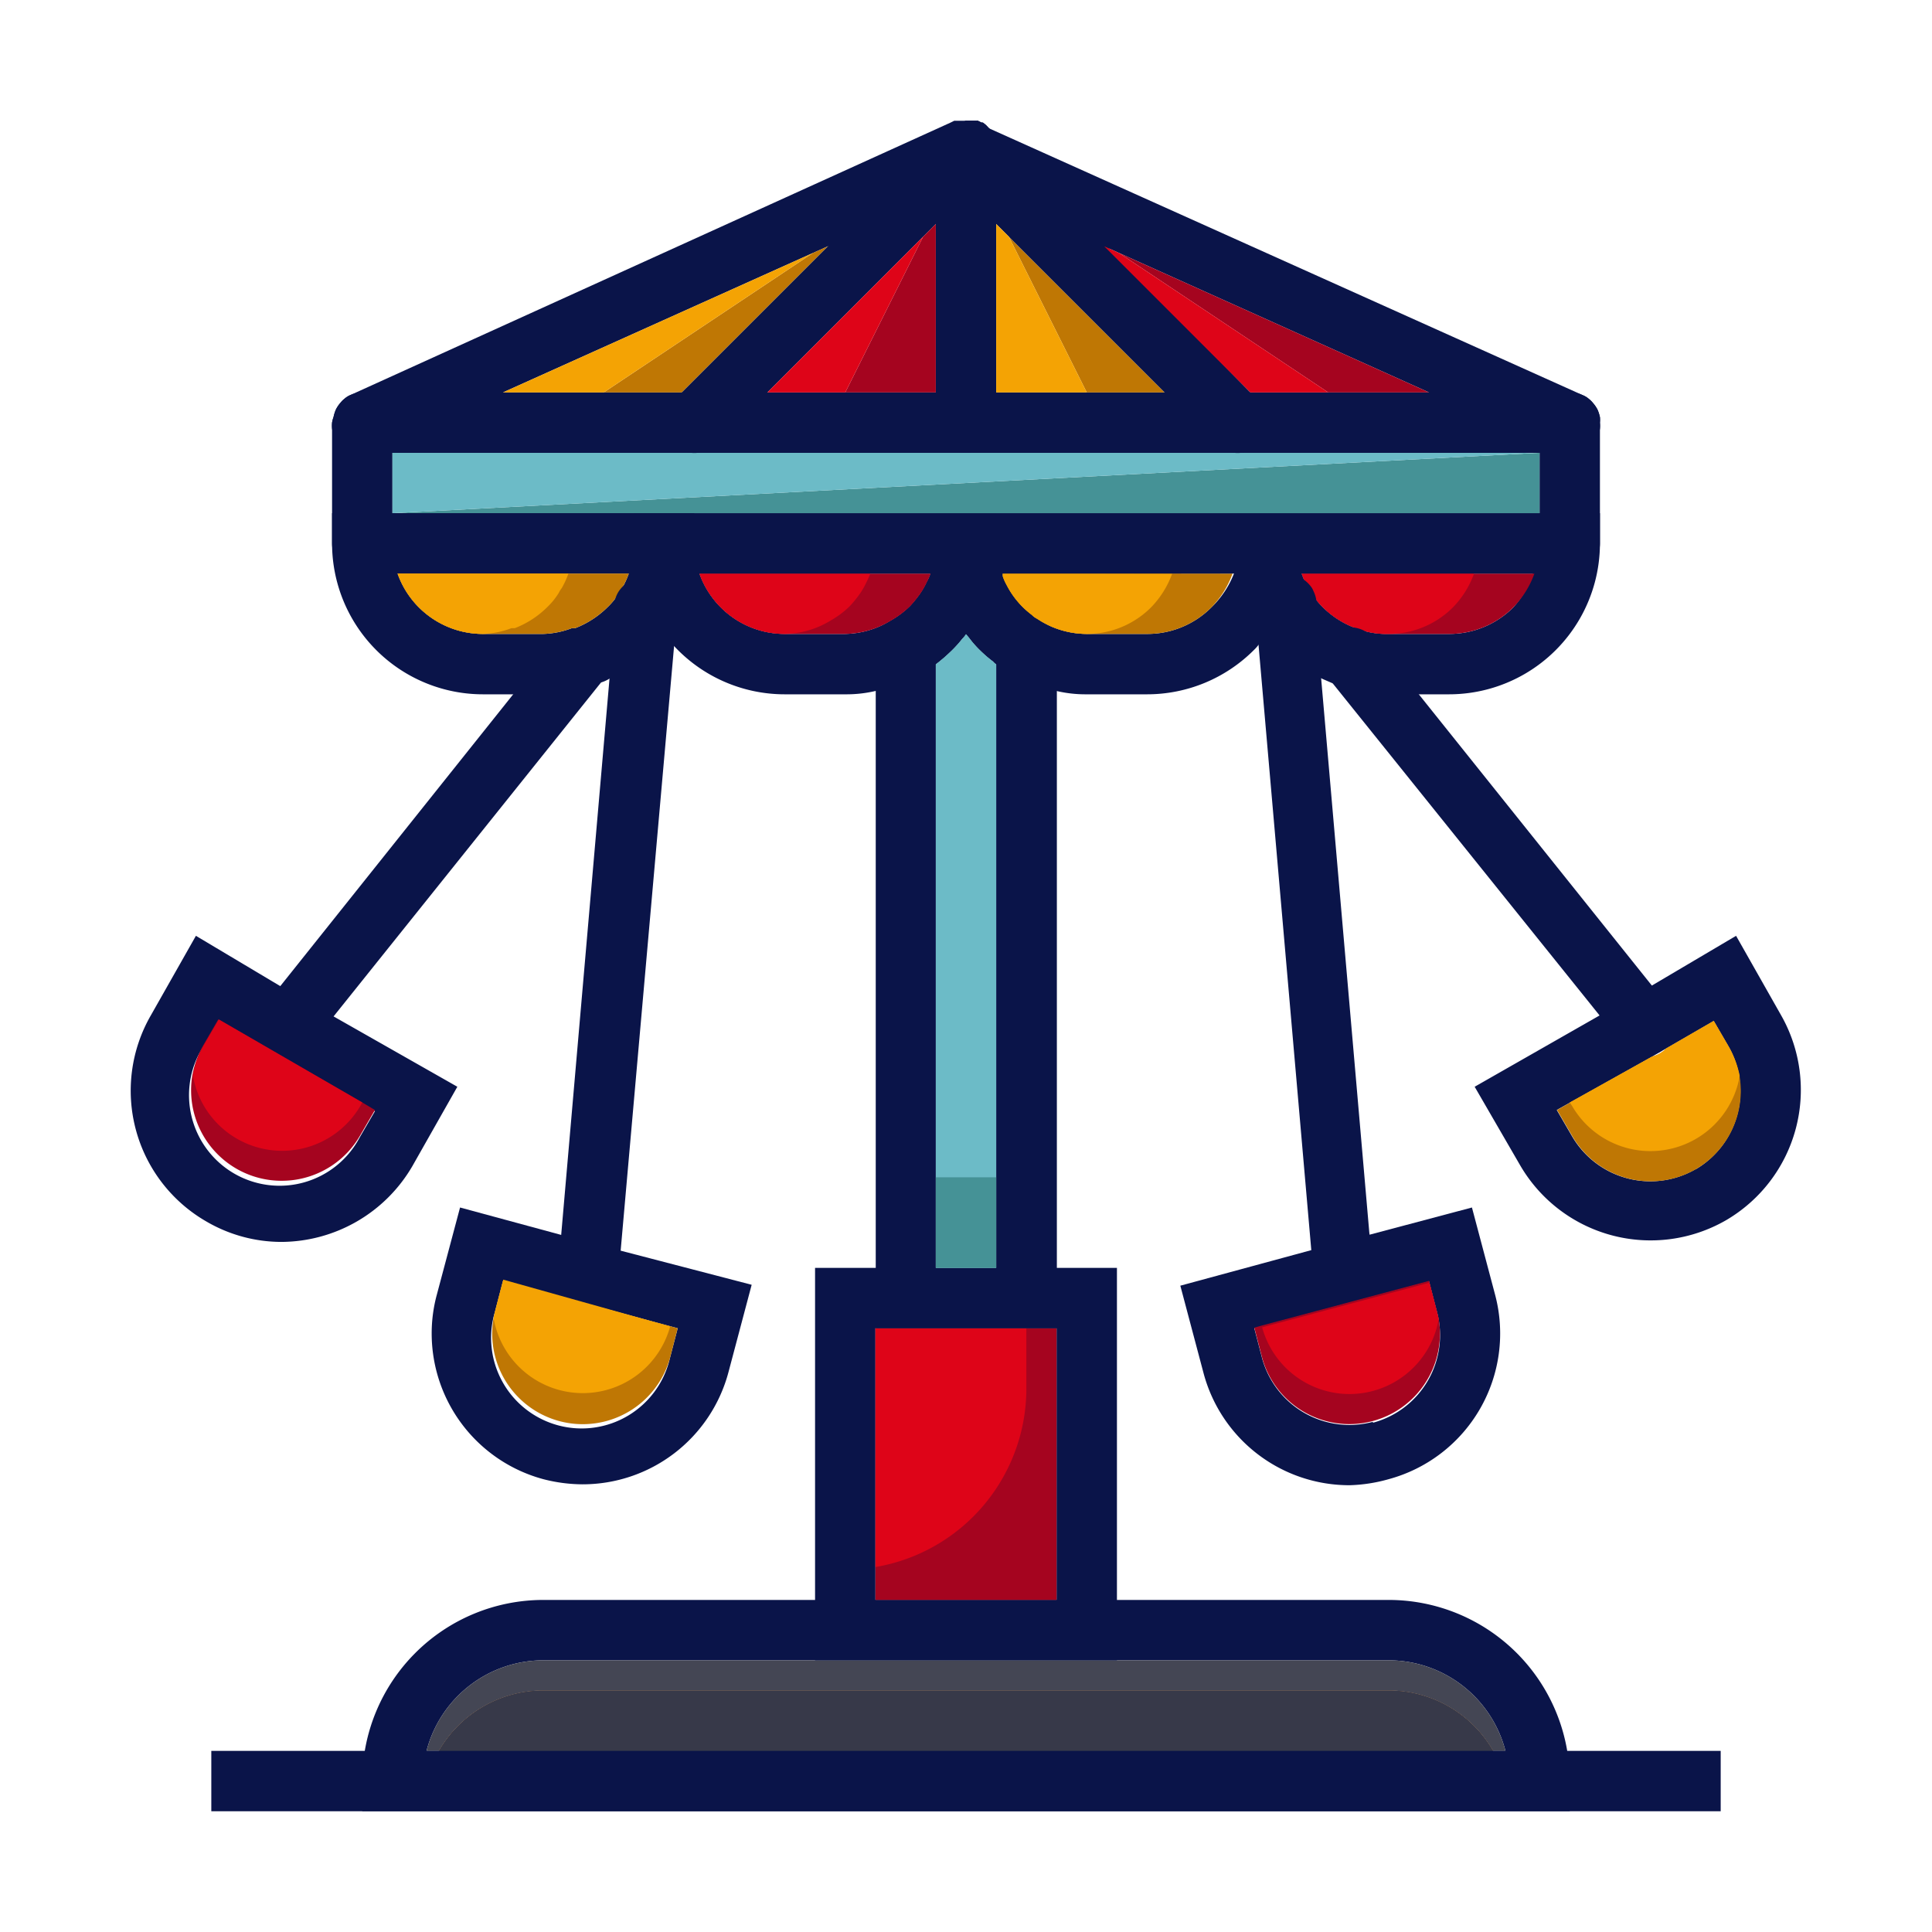<svg xmlns="http://www.w3.org/2000/svg" viewBox="0 0 64 64"><defs><style>.cls-1{fill:#0a1449;}.cls-2{fill:#444654;}.cls-3{fill:#602b00;}.cls-4{fill:#373949;}.cls-5{fill:#a5041f;}.cls-6{fill:#de0418;}.cls-7{fill:#6cbbc7;}.cls-8{fill:#bf7704;}.cls-9{fill:#f4a304;}.cls-10{fill:#459296;}</style></defs><title>carrousel</title><g id="carrousel"><path class="cls-1" d="M46,53H18a6,6,0,0,0-6,6v1H52V59A6,6,0,0,0,46,53ZM14.13,58A4,4,0,0,1,18,55H46a4,4,0,0,1,3.87,3Z"/><path class="cls-2" d="M49.87,58h-.41A4,4,0,0,0,46,56H18a4,4,0,0,0-3.46,2h-.41A4,4,0,0,1,18,55H46A4,4,0,0,1,49.87,58Z"/><path class="cls-3" d="M49.46,58H14.54A4,4,0,0,1,18,56H46A4,4,0,0,1,49.46,58Z"/><path class="cls-4" d="M49.87,59H14.13A4,4,0,0,1,18,56H46a4,4,0,0,1,3.87,3Z"/><rect class="cls-1" x="7" y="58" width="50" height="2"/><path class="cls-1" d="M27,42V55H37V42Zm8,11H29V44h6Z"/><rect class="cls-5" x="29" y="44" width="6" height="9"/><path class="cls-6" d="M34,44v2a6,6,0,0,1-5,5.91V44Z"/><path class="cls-1" d="M34.5,20.59l-.16-.1a.61.61,0,0,1-.16-.12,2.87,2.87,0,0,1-.84-1,1.59,1.59,0,0,1-.12-.27.36.36,0,0,1,0-.11A2.77,2.77,0,0,1,33,18H31a3,3,0,0,1-.17,1s0,0,0,0a1.31,1.31,0,0,1-.12.27,2.55,2.55,0,0,1-.3.5,3.88,3.88,0,0,1-.26.31,3.06,3.06,0,0,1-.64.48l-.5.29V44h6V20.88ZM31,42V22a5.66,5.66,0,0,0,.54-.47,3.8,3.8,0,0,0,.33-.37A1,1,0,0,0,32,21l.11.13a3.23,3.23,0,0,0,.35.4,4.15,4.15,0,0,0,.44.38A.43.43,0,0,0,33,22V42Z"/><path class="cls-7" d="M33,22V42H31V22a5.66,5.66,0,0,0,.54-.47,3.8,3.8,0,0,0,.33-.37A1.83,1.83,0,0,0,32,21l.11.13a3.34,3.34,0,0,0,.35.4,4.15,4.15,0,0,0,.44.38A.43.43,0,0,0,33,22Z"/><path class="cls-1" d="M21,17v1a4.71,4.71,0,0,0,.1,1l0,.13A4.82,4.82,0,0,0,22,21a2.72,2.72,0,0,0,.31.38A5,5,0,0,0,26,23h2a4.2,4.2,0,0,0,1-.11,4.81,4.81,0,0,0,1.49-.56q.26-.15.51-.33a5.66,5.66,0,0,0,.54-.47,3.8,3.8,0,0,0,.33-.37A1,1,0,0,0,32,21h0a4.78,4.78,0,0,0,.89-2A4.14,4.14,0,0,0,33,18V17Zm9.82,2a1.31,1.31,0,0,1-.12.27,2.55,2.55,0,0,1-.3.5,3.88,3.88,0,0,1-.26.31,3.06,3.06,0,0,1-.64.48A3,3,0,0,1,28,21H26a3,3,0,0,1-2.83-2h7.66S30.82,19,30.82,19Z"/><path class="cls-5" d="M30.83,19s0,0,0,0-.07.18-.12.27a2.55,2.55,0,0,1-.3.5,3.88,3.88,0,0,1-.26.31,3.06,3.06,0,0,1-.64.48A3,3,0,0,1,28,21H26a3,3,0,0,1-2.83-2Z"/><path class="cls-6" d="M28.83,19s0,0,0,0-.07.18-.12.27a2.55,2.55,0,0,1-.3.5,3.88,3.88,0,0,1-.26.31,3.06,3.06,0,0,1-.64.48A3,3,0,0,1,26,21a3,3,0,0,1-2.83-2Z"/><path class="cls-1" d="M41,17v1a4.85,4.85,0,0,0,.1,1,5.06,5.06,0,0,0,.51,1.39l.13.23c.08.13.17.25.26.37a5,5,0,0,0,1.81,1.5l.3.13.29.11A4.72,4.72,0,0,0,46,23h2a5,5,0,0,0,5-5V17Zm9.13,3.12A3,3,0,0,1,48,21H46a2.75,2.75,0,0,1-1-.16,3,3,0,0,1-1.56-1.19.59.59,0,0,0-.1-.17,2.62,2.62,0,0,1-.22-.48h7.66A3.12,3.12,0,0,1,50.13,20.12Z"/><path class="cls-5" d="M50.83,19a3.12,3.12,0,0,1-.7,1.12A3,3,0,0,1,48,21H46a2.75,2.75,0,0,1-1-.16,3,3,0,0,1-1.56-1.19.59.59,0,0,0-.1-.17,2.62,2.62,0,0,1-.22-.48Z"/><path class="cls-6" d="M48.83,19a3.12,3.12,0,0,1-.7,1.12A3,3,0,0,1,46,21a2.75,2.75,0,0,1-1-.16,3,3,0,0,1-1.56-1.19.59.59,0,0,0-.1-.17,2.62,2.62,0,0,1-.22-.48Z"/><path class="cls-1" d="M31,17v1a5.47,5.47,0,0,0,.1,1,5,5,0,0,0,.9,2h0l.11.13a3.23,3.23,0,0,0,.35.4,4.15,4.15,0,0,0,.44.38A.43.43,0,0,0,33,22a4.32,4.32,0,0,0,.5.33,4.87,4.87,0,0,0,1.5.56A4.2,4.2,0,0,0,36,23h2a5,5,0,0,0,3.54-1.47,1.22,1.22,0,0,0,.15-.17A2.64,2.64,0,0,0,42,21a4.79,4.79,0,0,0,.86-1.86.28.28,0,0,0,0-.13A4.14,4.14,0,0,0,43,18V17Zm9.13,3.12A3,3,0,0,1,38,21H36a3,3,0,0,1-1.5-.41l-.16-.1a.61.61,0,0,1-.16-.12,2.87,2.87,0,0,1-.84-1,1.59,1.59,0,0,1-.12-.27.37.37,0,0,1,0-.11h7.66A3.12,3.12,0,0,1,40.13,20.12Z"/><path class="cls-8" d="M40.83,19a3.12,3.12,0,0,1-.7,1.12A3,3,0,0,1,38,21H36a3,3,0,0,1-1.5-.41l-.16-.1a.61.61,0,0,1-.16-.12,2.87,2.87,0,0,1-.84-1,1.59,1.59,0,0,1-.12-.27.36.36,0,0,1,0-.11Z"/><path class="cls-9" d="M38.83,19a3.12,3.12,0,0,1-.7,1.12A3,3,0,0,1,36,21a3,3,0,0,1-1.5-.41l-.16-.1a.61.61,0,0,1-.16-.12,2.87,2.87,0,0,1-.84-1,1.59,1.59,0,0,1-.12-.27.36.36,0,0,1,0-.11Z"/><path class="cls-1" d="M40.29,14.71,38.58,13H25.42l-1.71,1.71A1,1,0,0,1,23,15H41A1,1,0,0,1,40.29,14.71Zm0,0L38.58,13H25.42l-1.71,1.71A1,1,0,0,1,23,15H41A1,1,0,0,1,40.29,14.71ZM53,13.82a1.21,1.21,0,0,0-.08-.25,1.07,1.07,0,0,0-.15-.22.8.8,0,0,0-.13-.13.74.74,0,0,0-.21-.13h0A1,1,0,0,0,52,13H12a1,1,0,0,0-.38.08h0a.74.74,0,0,0-.21.13.8.8,0,0,0-.13.13,1.07,1.07,0,0,0-.15.22,1.21,1.21,0,0,0-.08.25A1.1,1.1,0,0,0,11,14v4a1,1,0,0,0,1,1H52a1,1,0,0,0,1-1V14A1.1,1.1,0,0,0,53,13.82ZM51,17H13V15H51ZM40.29,14.71,38.58,13H25.42l-1.71,1.71A1,1,0,0,1,23,15H41A1,1,0,0,1,40.29,14.71Zm0,0L38.58,13H25.42l-1.71,1.71A1,1,0,0,1,23,15H41A1,1,0,0,1,40.29,14.71Zm0,0L38.58,13H25.42l-1.71,1.71A1,1,0,0,1,23,15H41A1,1,0,0,1,40.29,14.71Z"/><polygon class="cls-10" points="51 15 51 17 13 17 51 15"/><polygon class="cls-7" points="51 15 13 17 13 15 51 15"/><path class="cls-1" d="M53,13.82a1.21,1.21,0,0,0-.08-.25,1.07,1.07,0,0,0-.15-.22.8.8,0,0,0-.13-.13.74.74,0,0,0-.21-.13h0L32.56,4.16l-.05,0-.12-.06-.09,0-.11,0L32,4l-.19,0-.11,0-.09,0-.12.06,0,0L11.62,13.08h0a.74.74,0,0,0-.21.13.8.8,0,0,0-.13.13,1.07,1.07,0,0,0-.15.22,1.21,1.21,0,0,0-.08.25A1.1,1.1,0,0,0,11,14a.75.75,0,0,0,0,.21A1,1,0,0,0,12,15H52a1,1,0,0,0,1-.79A.75.75,0,0,0,53,14,1.1,1.1,0,0,0,53,13.82ZM16.66,13,26.93,8.38l.49-.22L31,6.55l.29-.13.49-.22L32,6.1l.22.1.49.22.29.13,3.58,1.61.49.22L47.34,13Z"/><polygon class="cls-5" points="47.34 13 44 13 37.07 8.38 47.34 13"/><polygon class="cls-8" points="38.58 13 36 13 33.42 7.84 38.58 13"/><path class="cls-1" d="M59,33.63,57.51,31,54.7,32.66l-1.75,1L48.85,36l1.5,2.59a5,5,0,0,0,6.83,1.83A5,5,0,0,0,59,33.63Zm-2.83,5.1a3,3,0,0,1-4.1-1.1l-.5-.86L54.73,35l.45-.26,1.59-.92.5.86A3,3,0,0,1,56.18,38.73Z"/><path class="cls-8" d="M56.18,38.73a3,3,0,0,1-4.1-1.1l-.5-.86.44-.25L54.73,35a1,1,0,0,0,.38-.19.23.23,0,0,0,.07-.07l1.59-.92.5.86a3.22,3.22,0,0,1,.36,1A3,3,0,0,1,56.18,38.73Z"/><path class="cls-9" d="M57.63,35.64a3,3,0,0,1-5.55,1L52,36.52,54.73,35a1,1,0,0,0,.38-.19.23.23,0,0,0,.07-.07l1.59-.92.5.86A3.22,3.22,0,0,1,57.63,35.64Z"/><path class="cls-1" d="M49.53,42.9,48.76,40l-3.35.89-2,.53L39.1,42.59l.77,2.9a5,5,0,0,0,4.84,3.71A5.26,5.26,0,0,0,46,49,5,5,0,0,0,49.53,42.9Zm-4.05,4.2A3,3,0,0,1,41.81,45l-.26-1,5.79-1.55.26,1a3,3,0,0,1-2.12,3.68Z"/><path class="cls-5" d="M47.7,44.2a3,3,0,0,1-5.89.78l-.26-1,.25-.07,5.54-1.48.26,1,.06.27h0A2.81,2.81,0,0,1,47.7,44.2Z"/><path class="cls-6" d="M47.66,43.69h0a3,3,0,0,1-5.85.28v0l5.54-1.48.26,1Z"/><path class="cls-1" d="M11.05,33.67l-1.76-1L6.49,31,5,33.63a5,5,0,0,0,1.83,6.83,4.94,4.94,0,0,0,2.49.68,5.05,5.05,0,0,0,4.34-2.51L15.15,36Zm.87,4a3,3,0,1,1-5.19-3l.5-.86,5.19,3Z"/><path class="cls-5" d="M12.42,36.77l-.5.86a3,3,0,0,1-5.55-2,3.22,3.22,0,0,1,.36-1l.5-.86L12,36.52Z"/><path class="cls-6" d="M12,36.52l-.06.11a3,3,0,0,1-5.55-1,3.22,3.22,0,0,1,.36-1l.5-.86Z"/><path class="cls-1" d="M20.56,41.43l-2-.53L15.24,40l-.77,2.89a4.89,4.89,0,0,0-.17,1.3A5,5,0,0,0,18,49a5.26,5.26,0,0,0,1.29.17,5,5,0,0,0,4.84-3.71l.77-2.9ZM22.19,45a3,3,0,1,1-5.79-1.56l.26-1L22.45,44Z"/><path class="cls-8" d="M22.45,44l-.26,1a3,3,0,0,1-5.85-1.28h0l.06-.27.26-1,5.54,1.48Z"/><path class="cls-9" d="M22.2,43.94v0a3,3,0,0,1-5.85-.28h0l.06-.27.26-1Z"/><path class="cls-1" d="M11,17v1a5,5,0,0,0,5,5h2a4.86,4.86,0,0,0,1.59-.26l.31-.13a1.08,1.08,0,0,0,.29-.13,5.13,5.13,0,0,0,1.35-.94A5,5,0,0,0,22,21c.09-.12.18-.24.27-.38l.12-.21A5.12,5.12,0,0,0,22.9,19a4.85,4.85,0,0,0,.1-1V17Zm9.51,2.64a2.35,2.35,0,0,1-.38.47,3.1,3.1,0,0,1-1.08.7l-.11,0A2.89,2.89,0,0,1,18,21H16a3,3,0,0,1-2.83-2h7.66a3,3,0,0,1-.22.48A.86.86,0,0,0,20.51,19.64Z"/><path class="cls-8" d="M20.83,19a3,3,0,0,1-.22.48.86.86,0,0,0-.1.16,2.35,2.35,0,0,1-.38.47,3.1,3.1,0,0,1-1.08.7l-.11,0A2.89,2.89,0,0,1,18,21H16a3,3,0,0,1-2.83-2Z"/><path class="cls-9" d="M18.83,19a3,3,0,0,1-.22.48.86.86,0,0,0-.1.16,2.35,2.35,0,0,1-.38.47,3.1,3.1,0,0,1-1.08.7l-.11,0A2.89,2.89,0,0,1,16,21a3,3,0,0,1-2.83-2Z"/><path class="cls-1" d="M20.26,21.7l0,.38v0a1.52,1.52,0,0,1-.17.3l-.15.19L11.05,33.67l-.73.91L9.5,34l-.78-.63.57-.71L17,23l1.47-1.83a1,1,0,0,1,.45-.32l.11,0a1,1,0,0,1,.85.2A.94.94,0,0,1,20.26,21.7Z"/><path class="cls-1" d="M22.41,20.18l0,.22-.08,1L20.56,41.43l-.06.66a1,1,0,0,1-1,.91h-.09a1,1,0,0,1-.91-1.09l.09-1,1.6-18.42,0-.36v0a.83.83,0,0,0,0-.38l.15-1.7a1.07,1.07,0,0,1,.1-.36.86.86,0,0,1,.1-.16,1,1,0,0,1,.52-.35.9.9,0,0,1,.37,0A1,1,0,0,1,22.41,20.18Z"/><path class="cls-1" d="M55.18,34.69a.23.23,0,0,1-.07.07,1,1,0,0,1-.38.19.84.84,0,0,1-.27,0,1,1,0,0,1-.74-.36l-.77-1-8.84-11-.16-.2a1.52,1.52,0,0,1-.17-.3v0l0-.38A.94.94,0,0,1,44.1,21a1,1,0,0,1,1.41.16L47,23l7.73,9.66.54.67A1,1,0,0,1,55.18,34.69Z"/><path class="cls-1" d="M45.5,41.91A1,1,0,0,1,44.59,43H44.5a1,1,0,0,1-1-.91l-.06-.66L41.69,21.36l-.08-1,0-.21a1,1,0,0,1,.91-1.09.85.85,0,0,1,.36,0,1,1,0,0,1,.53.35.59.59,0,0,1,.1.17,1,1,0,0,1,.1.35l.15,1.7,0,.42,0,.37,1.6,18.41Z"/><path class="cls-1" d="M33,5a1.1,1.1,0,0,1-.16.56l-.13.15L32.47,6,31,7.42l-.42.42L25.42,13l-1.71,1.71a1,1,0,0,1-1.42,0,1,1,0,0,1,0-1.42l.29-.29,4.84-4.84.32-.32,3.55-3.55.1-.08.05,0,0,0,.12-.06.09,0,.11,0L32,4l.19,0,.11,0,.09,0,.12.06.05,0s0,0,0,0l.1.08a1,1,0,0,1,.21.32.56.56,0,0,1,0,.12,0,0,0,0,1,0,0l0,.1A.76.76,0,0,1,33,5Z"/><path class="cls-1" d="M41.71,14.71a1,1,0,0,1-1.42,0L38.58,13,33.42,7.84,33,7.42,31.53,6l-.24-.24-.13-.15A1.1,1.1,0,0,1,31,5a.69.69,0,0,1,0-.25.37.37,0,0,1,0-.14,1,1,0,0,1,.21-.32l.1-.08.05,0,0,0,.12-.06.09,0,.11,0L32,4l.19,0,.11,0,.09,0,.12.06.05,0s0,0,0,0l.1.08,3.55,3.55.32.32L41.42,13l.29.29A1,1,0,0,1,41.71,14.71Z"/><path class="cls-1" d="M33,5v9a1,1,0,0,1-2,0V5a.69.69,0,0,1,0-.25.37.37,0,0,1,0-.14,1,1,0,0,1,.21-.32l.1-.08.1-.07.12-.06.09,0,.11,0L32,4l.19,0,.11,0,.09,0,.12.06.1.07.1.08a1,1,0,0,1,.21.32.56.56,0,0,1,0,.12,0,0,0,0,1,0,0l0,.1A.76.76,0,0,1,33,5Z"/><rect class="cls-10" x="31" y="39" width="2" height="3"/><polygon class="cls-8" points="27.42 8.16 22.58 13 20 13 26.93 8.38 27.42 8.16"/><polygon class="cls-5" points="31 7.42 31 13 28 13 30.58 7.84 31 7.42"/><polygon class="cls-6" points="44 13 41.42 13 36.58 8.16 37.07 8.38 44 13"/><polygon class="cls-9" points="36 13 33 13 33 7.42 33.42 7.84 36 13"/><polygon class="cls-6" points="30.58 7.84 28 13 25.42 13 30.58 7.84"/><polygon class="cls-9" points="26.93 8.38 20 13 16.66 13 26.93 8.38"/></g></svg>